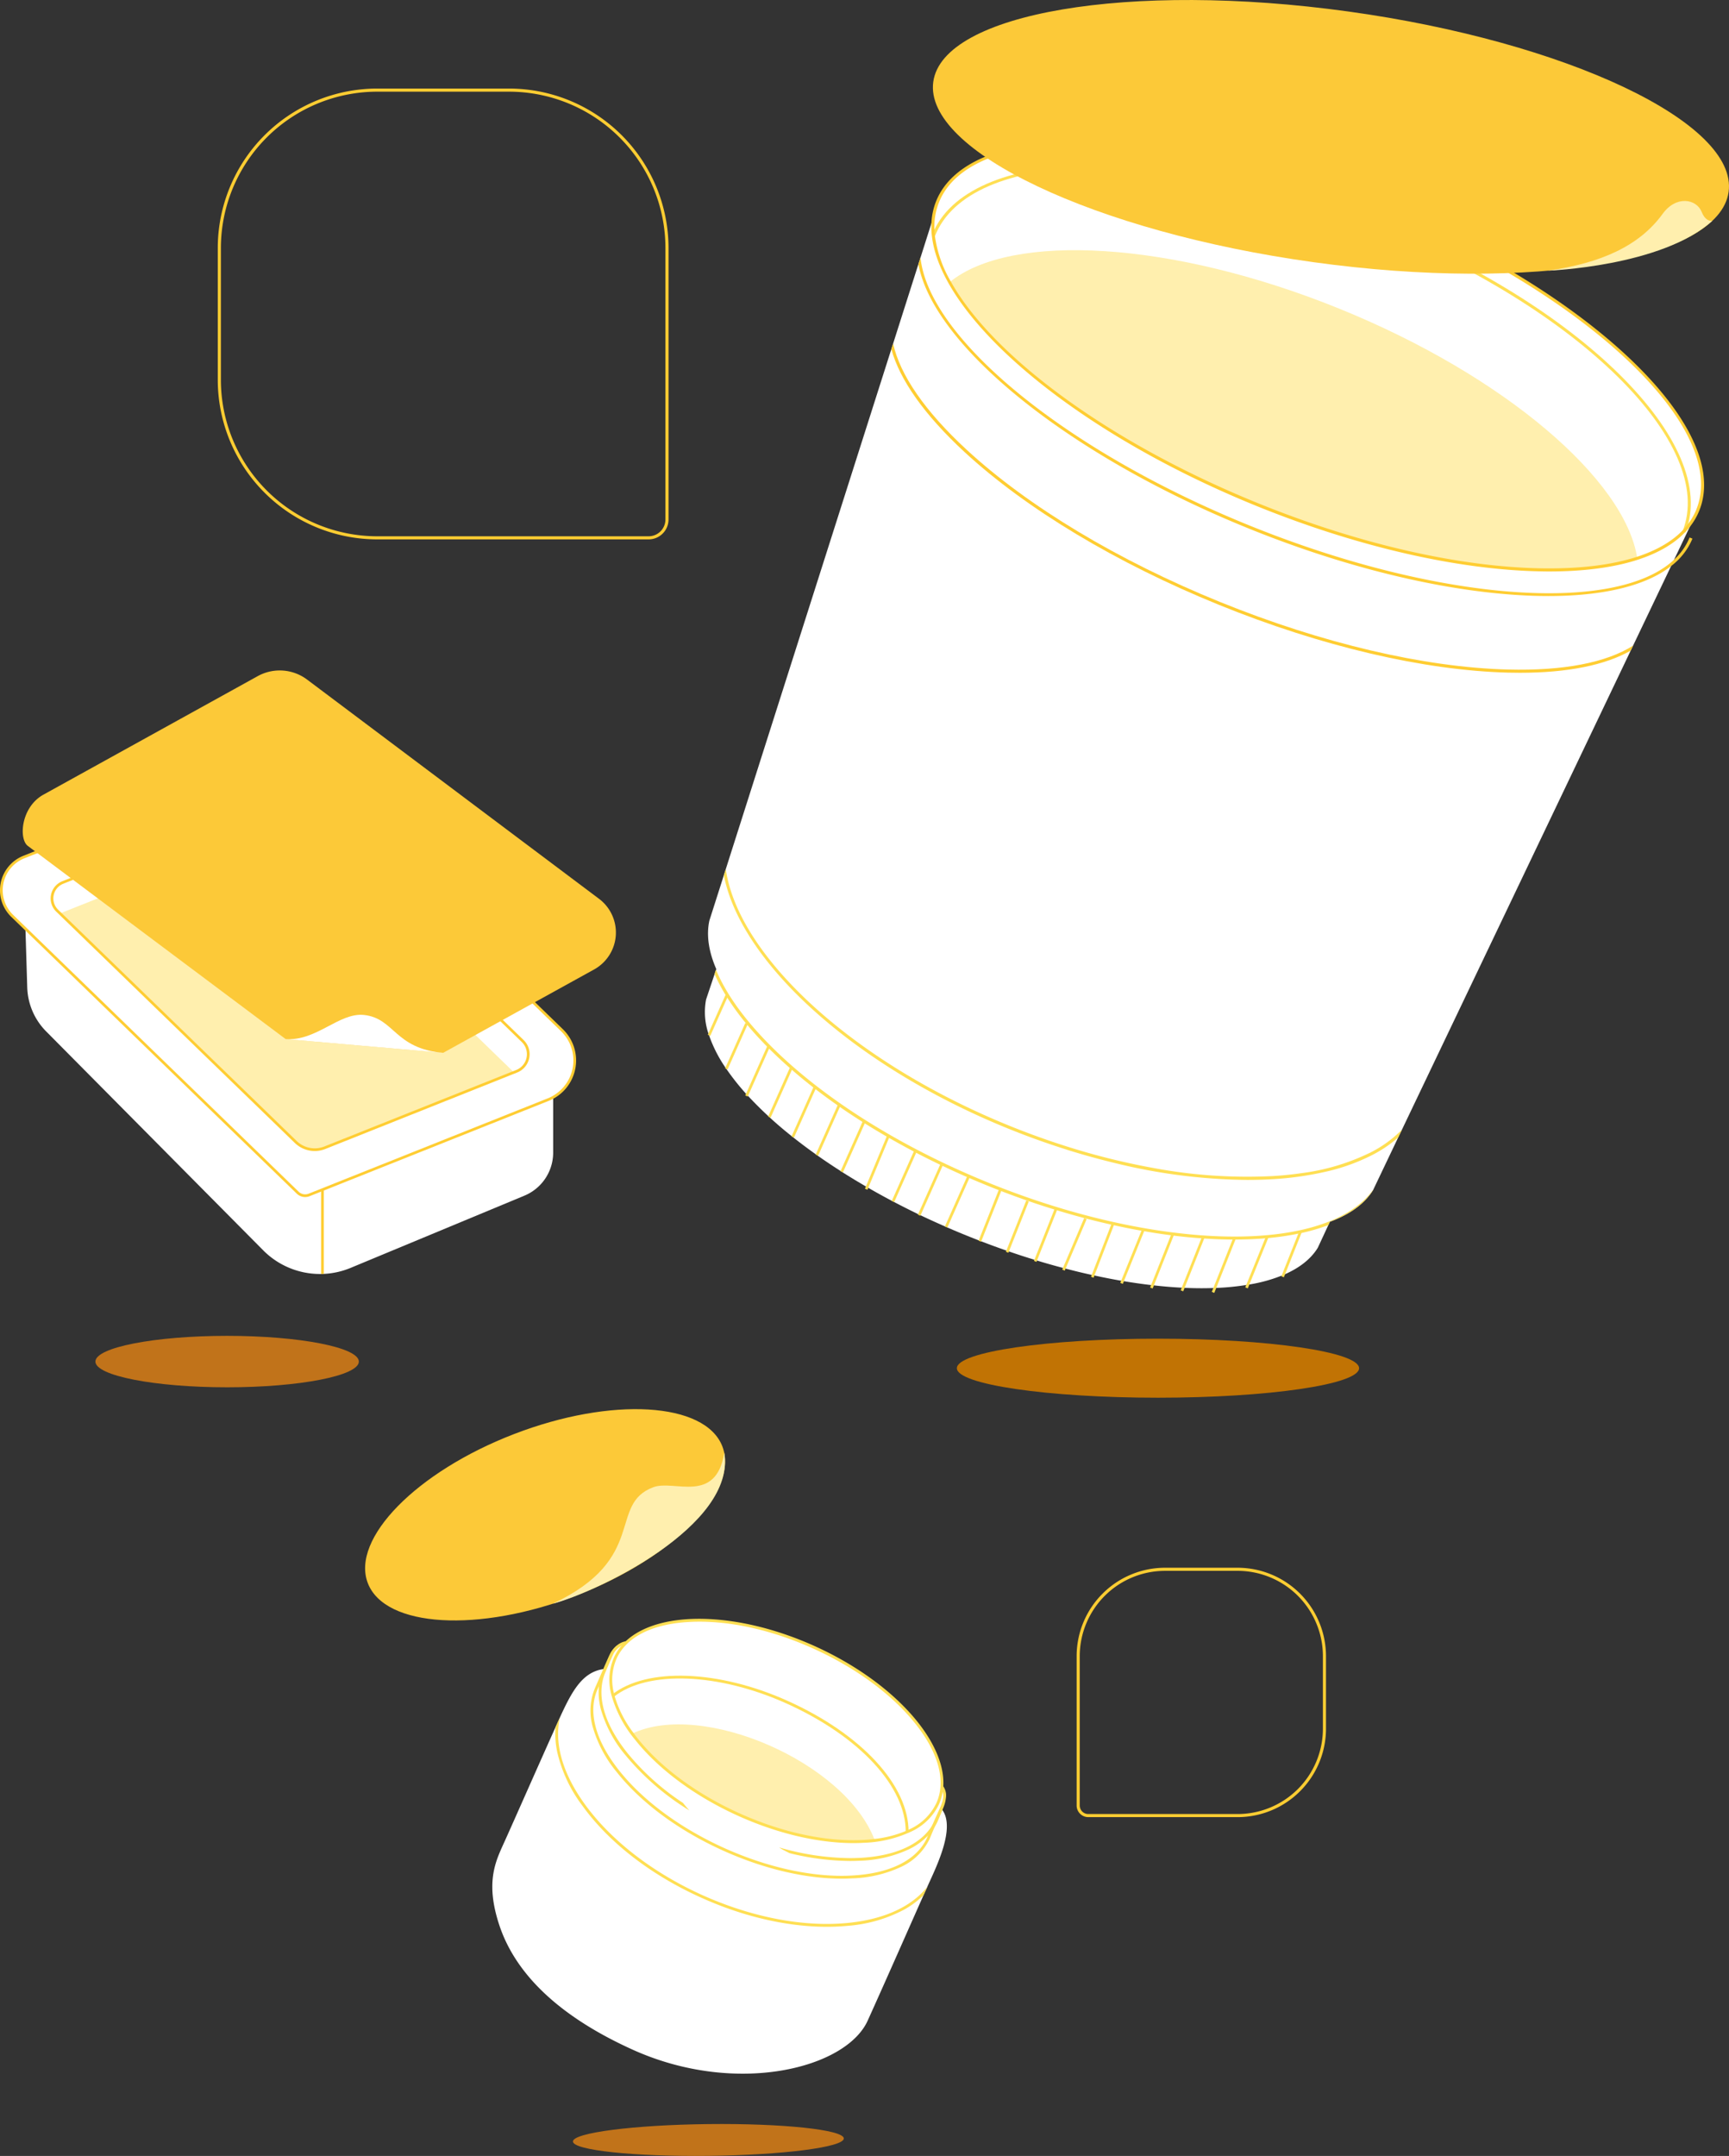 <svg xmlns="http://www.w3.org/2000/svg" width="480.244" height="598.751" viewBox="0 0 480.244 598.751">
  <rect x="0" y="0" width="480.244" height="598.751" fill="#333333" stroke="none"/>
  <g id="Group_3839" data-name="Group 3839" transform="translate(-3080.805 -938.073)">
    <g id="Group_3795" data-name="Group 3795" transform="translate(3379.85 1373.469)">
      <path id="Path_3604" data-name="Path 3604" d="M3340.734,1320.676h-41.483a3.237,3.237,0,0,1-3.233-3.233v-41.486a24.571,24.571,0,0,1,24.543-24.543h20.173a24.571,24.571,0,0,1,24.543,24.543v20.162A24.577,24.577,0,0,1,3340.734,1320.676Zm-20.173-68.4a23.71,23.71,0,0,0-23.683,23.683v41.486a2.376,2.376,0,0,0,2.374,2.373h41.483a23.718,23.718,0,0,0,23.685-23.7v-20.162a23.712,23.712,0,0,0-23.685-23.683Z" transform="translate(-3296.018 -1251.413)" fill="#fecd32"/>
    </g>
    <g id="Group_3806" data-name="Group 3806" transform="translate(3080.805 1124.274)">
      <g id="Group_3796" data-name="Group 3796" transform="translate(26.5 184.793)">
        <path id="Path_3605" data-name="Path 3605" d="M3136.463,1205.065h0c-20.123,0-36.587,3.215-36.587,7.145h0c0,3.93,16.464,7.145,36.587,7.145h0c20.124,0,36.587-3.215,36.587-7.145h0C3173.05,1208.28,3156.587,1205.065,3136.463,1205.065Z" transform="translate(-3099.876 -1205.065)" fill="#c1731a"/>
      </g>
      <g id="Group_3804" data-name="Group 3804">
        <g id="Group_3797" data-name="Group 3797" transform="translate(6.966 68.39)">
          <path id="Path_3606" data-name="Path 3606" d="M3085.818,1121.294l.6,19.638a18.122,18.122,0,0,0,5.346,12.309l60.323,60.833a22.211,22.211,0,0,0,24.12,4.763l48.284-20.064a12.946,12.946,0,0,0,8.005-11.966v-22.13Z" transform="translate(-3085.818 -1121.294)" fill="#fff"/>
        </g>
        <g id="Group_3798" data-name="Group 3798" transform="translate(0.374 25.713)">
          <path id="Path_3607" data-name="Path 3607" d="M3169.3,1209.436l63.474-25.3a11.845,11.845,0,0,0,3.857-19.508l-72.76-70.535a12.442,12.442,0,0,0-13.267-2.623l-63.28,25.228a9.918,9.918,0,0,0-3.23,16.334l77.184,74.822A7.521,7.521,0,0,0,3169.3,1209.436Z" transform="translate(-3081.073 -1090.58)" fill="#fff"/>
        </g>
        <g id="Group_3799" data-name="Group 3799" transform="translate(0 25.377)">
          <path id="Path_3608" data-name="Path 3608" d="M3165.568,1211.206a3.353,3.353,0,0,1-2.334-.943l-79.3-76.872a10.292,10.292,0,0,1,3.352-16.952l63.148-25.175a13.045,13.045,0,0,1,13.9,2.747l72.808,70.581a12.087,12.087,0,0,1-3.936,19.906l-66.4,26.47A3.349,3.349,0,0,1,3165.568,1211.206Zm-10.314-120.118a12.24,12.24,0,0,0-4.539.871l-63.148,25.176a9.545,9.545,0,0,0-3.108,15.719l79.3,76.87a2.6,2.6,0,0,0,2.773.549l66.4-26.471a11.339,11.339,0,0,0,3.692-18.672l-72.807-70.581A12.3,12.3,0,0,0,3155.253,1091.088Z" transform="translate(-3080.805 -1090.339)" fill="#ffcd32"/>
        </g>
        <g id="Group_3800" data-name="Group 3800" transform="translate(16.583 46.032)">
          <path id="Path_3609" data-name="Path 3609" d="M3219.1,1170.972l-65.585-63.579a7.758,7.758,0,0,0-8.275-1.637l-52.5,20.93,65.468,63.429a7.6,7.6,0,0,0,8.065,1.615Z" transform="translate(-3092.739 -1105.204)" fill="#ffefae"/>
        </g>
        <g id="Group_3801" data-name="Group 3801" transform="translate(14.069 36.527)">
          <path id="Path_3610" data-name="Path 3610" d="M3164.286,1195.3a7.95,7.95,0,0,1-5.534-2.24l-66.261-64.232a5.135,5.135,0,0,1,1.673-8.455l53.776-21.441a7.953,7.953,0,0,1,8.472,1.676l65.888,63.873a5.47,5.47,0,0,1-1.78,9.008l-53.3,21.247A7.917,7.917,0,0,1,3164.286,1195.3Zm-69.844-74.232h0a4.384,4.384,0,0,0-1.428,7.22l66.26,64.234a7.208,7.208,0,0,0,7.673,1.517l53.294-21.247a4.72,4.72,0,0,0,1.538-7.774l-65.887-63.873a7.207,7.207,0,0,0-7.673-1.517Z" transform="translate(-3090.93 -1098.363)" fill="#ffcd32"/>
        </g>
        <g id="Group_3802" data-name="Group 3802" transform="translate(89.196 144.18)">
          <rect id="Rectangle_192" data-name="Rectangle 192" width="0.75" height="23.424" fill="#ffcd32"/>
        </g>
        <g id="Group_3803" data-name="Group 3803" transform="translate(6.316)">
          <path id="Path_3611" data-name="Path 3611" d="M3202.123,1178.268l41.937-23.155a11.713,11.713,0,0,0,1.363-19.616l-81.089-60.886a12.659,12.659,0,0,0-13.724-.955l-59.49,32.9c-6.293,3.481-6.907,12.293-4.374,14.238l71.629,53.654" transform="translate(-3085.35 -1072.076)" fill="#fcc938"/>
        </g>
      </g>
      <g id="Group_3805" data-name="Group 3805" transform="translate(79.148 95.629)">
        <path id="Path_3612" data-name="Path 3612" d="M3137.765,1147.628c8.675.756,15.027-7.437,21.971-6.682,8.5.923,8.418,9.332,21.97,10.515Z" transform="translate(-3137.765 -1140.896)" fill="#fff"/>
      </g>
    </g>
    <g id="Group_3808" data-name="Group 3808" transform="translate(3141.294 962.67)">
      <g id="Group_3807" data-name="Group 3807">
        <path id="Path_3613" data-name="Path 3613" d="M3244.012,1080.976H3168.6a44.326,44.326,0,0,1-44.265-44.286v-36.65a44.316,44.316,0,0,1,44.265-44.265h36.669a44.315,44.315,0,0,1,44.265,44.265v75.41A5.532,5.532,0,0,1,3244.012,1080.976ZM3125.2,1036.69a43.465,43.465,0,0,0,43.4,43.427h75.41a4.671,4.671,0,0,0,4.665-4.667v-75.41a43.453,43.453,0,0,0-43.405-43.4H3168.6a43.454,43.454,0,0,0-43.4,43.4Z" transform="translate(-3124.336 -955.775)" fill="#fecd32"/>
      </g>
    </g>
    <g id="Group_3823" data-name="Group 3823" transform="translate(3182.22 1329.426)">
      <g id="Group_3812" data-name="Group 3812" transform="translate(35.322 58.64)">
        <g id="Group_3809" data-name="Group 3809" transform="translate(124.308 52.69)">
          <path id="Path_3614" data-name="Path 3614" d="M3268.9,1299.837c-.086.19-.178.39-.232.508Z" transform="translate(-3268.671 -1299.837)" fill="none"/>
        </g>
        <g id="Group_3810" data-name="Group 3810" transform="translate(124.54 52.301)">
          <path id="Path_3615" data-name="Path 3615" d="M3269.017,1299.557l-.179.389C3268.908,1299.792,3268.977,1299.643,3269.017,1299.557Z" transform="translate(-3268.838 -1299.557)" fill="#fff"/>
        </g>
        <g id="Group_3811" data-name="Group 3811">
          <path id="Path_3616" data-name="Path 3616" d="M3300.3,1335.355c-.07.153-.153.334-.222.514l-.014.014v.014c-.292.639-.653,1.431-1.07,2.362-3.349,7.5-10.311,23.33-15.507,34.822-6,13.312-36.544,21.065-65.28,8.087-21.857-9.88-32.821-22.038-36.975-34.377s-.972-18.189,1.432-23.525c2.362-5.225,10.185-22.955,14.117-31.681l1.209-2.668v-.014c3.321-7.253,6.2-12.561,12.047-13.437a.272.272,0,0,1,.112-.014l.292-.042c.917-2.015,1.167-2.585,1.458-3.224a9.081,9.081,0,0,1,1.571-2.39l.014-.014.014-.014a.791.791,0,0,1,.1-.125,5.185,5.185,0,0,1,2.126-1.362,4.376,4.376,0,0,1,.737-.181c3.251-3.085,8.156-5.03,14.1-5.808a47.922,47.922,0,0,1,6.128-.375c9.49,0,20.746,2.473,31.945,7.531a85.909,85.909,0,0,1,18.606,11.269c.583.459,1.153.931,1.709,1.4,13.269,11.436,15.521,21.079,15.173,26.054.112.208.222.417.306.611a4.21,4.21,0,0,1,.514,2.265,9.623,9.623,0,0,1-1.015,3.168,3.443,3.443,0,0,1,.278.347.073.073,0,0,1,.028.056C3307.844,1319.639,3302.619,1330.227,3300.3,1335.355Z" transform="translate(-3179.21 -1261.918)" fill="#fff"/>
        </g>
      </g>
      <g id="Group_3813" data-name="Group 3813" transform="translate(62.602 64.434)">
        <path id="Path_3617" data-name="Path 3617" d="M3297.612,1308.733a9.476,9.476,0,0,1-1.056,4.21c-.167.375-.347.75-.514,1.126-.138.306-.292.611-.43.931-.4.889-.806,1.793-1.153,2.626,0,.014,0,.014-.014.028-.792,1.848-1.389,3.307-1.4,3.321v.014a16.338,16.338,0,0,1-8.018,7.823,34.564,34.564,0,0,1-13.479,3.154q-1.438.083-2.918.083c-10.171,0-21.76-2.737-32.987-7.809-12.325-5.558-22.816-13.312-29.542-21.829a34.541,34.541,0,0,1-6.544-12.2,16.318,16.318,0,0,1,.569-11.186c.014-.042,1.2-2.751,2.265-5.183.625-1.459,1.237-2.835,1.514-3.446a9.732,9.732,0,0,1,.542-1.056c.014-.014.014-.028.028-.056a7.687,7.687,0,0,1,1.779-2.07,5.151,5.151,0,0,1,2.376-1.1.4.4,0,0,1,.125-.028l.055.389.055.389a4.364,4.364,0,0,0-1.431.487,6.408,6.408,0,0,0-2.237,2.251c-.014.028-.014.042-.028.069a8.808,8.808,0,0,0-.556,1.042c-.584,1.32-2.612,5.975-3.418,7.837-.208.472-.347.778-.347.792-2.807,6.211-.723,14.229,5.878,22.58,6.642,8.42,17.036,16.091,29.236,21.607,11.13,5.016,22.607,7.726,32.667,7.726q1.459,0,2.877-.083c10.615-.57,18.008-4.294,20.815-10.5.014-.042.1-.236.236-.57.237-.6.667-1.626,1.182-2.807,0,0,.014,0,0-.014.361-.82.75-1.723,1.153-2.612.153-.306.292-.625.43-.931.959-2.057,1.876-4.016,1.348-5.836a3.749,3.749,0,0,0-.528-1.125l.333-.222.32-.222c.014.028.028.042.042.07A4.5,4.5,0,0,1,3297.612,1308.733Z" transform="translate(-3198.843 -1266.088)" fill="#ffdf53"/>
      </g>
      <g id="Group_3814" data-name="Group 3814" transform="translate(64.858 65.56)">
        <path id="Path_3618" data-name="Path 3618" d="M3281.9,1301.044c-.737,1.723-1.279,3.043-1.293,3.057v.014a11.862,11.862,0,0,1-.833,1.542c.014.014,0,.028-.014.042a13.716,13.716,0,0,1-1.89,2.446,18.12,18.12,0,0,1-5.28,3.793,34.554,34.554,0,0,1-13.478,3.168c-.959.042-1.931.069-2.918.069a71.315,71.315,0,0,1-16.758-2.168c-.583-.292-1.154-.584-1.723-.889-.417-.208-.792-.472-1.181-.709a72.443,72.443,0,0,0,19.662,2.974c.973,0,1.932-.028,2.876-.07,9.7-.514,16.716-3.682,19.981-8.976,0,0,.014,0,0-.014a10.852,10.852,0,0,0,.833-1.528c.056-.153,1.293-3.154,2.571-5.989a3.612,3.612,0,0,0,.153-.333c.1-.208.194-.4.278-.6.014-.028.028-.07.042-.1Z" transform="translate(-3186.416 -1255.259)" fill="#ffdf53"/>
        <path id="Path_3619" data-name="Path 3619" d="M3225.669,1312.78a71.211,71.211,0,0,1-17.953-15.591,34.579,34.579,0,0,1-6.545-12.214,18.132,18.132,0,0,1-.611-6.739,14.238,14.238,0,0,1,1.181-4.432,2.506,2.506,0,0,1,.125-.292c.305-.709,1.139-2.626,1.945-4.488.014-.014.014-.028.028-.056a7.686,7.686,0,0,1,1.779-2.07c-.139.292-.278.611-.417.945l-.014.014c-.194.458-.417.945-.625,1.431-.014.028-.014.042-.028.069-1.014,2.307-2.056,4.711-2.07,4.766-2.807,6.211-.723,14.229,5.878,22.566a68.531,68.531,0,0,0,15.577,14.02C3224.474,1311.432,3225.058,1312.113,3225.669,1312.78Z" transform="translate(-3200.466 -1266.898)" fill="#ffdf53"/>
      </g>
      <g id="Group_3815" data-name="Group 3815" transform="translate(52.813 85.639)">
        <path id="Path_3620" data-name="Path 3620" d="M3295.16,1328.328c-.292.639-.653,1.431-1.07,2.362a24.886,24.886,0,0,1-5.364,4,39.913,39.913,0,0,1-15.6,4.5c-1.918.181-3.877.278-5.892.278-11.032,0-23.233-2.807-34.988-8.129-13.9-6.267-25.582-15.313-32.9-25.484a39.48,39.48,0,0,1-6.948-14.687,23.966,23.966,0,0,1-.514-7.156l1.209-2.668c-1.64,7.142.722,15.521,6.892,24.053,7.253,10.046,18.828,19.009,32.584,25.234,11.657,5.253,23.747,8.045,34.668,8.045,1.973,0,3.919-.1,5.809-.278C3283.112,1337.416,3290.783,1333.886,3295.16,1328.328Z" transform="translate(-3191.798 -1281.348)" fill="#ffdf53"/>
      </g>
      <g id="Group_3816" data-name="Group 3816" transform="translate(68.636 74.025)">
        <path id="Path_3621" data-name="Path 3621" d="M3285.5,1316.379c.019-6.379-3.134-13.168-9.118-19.635-5.942-6.42-14.377-12.205-24.4-16.73-19.142-8.646-39.208-9.386-48.8-1.8l.491.62c9.369-7.409,29.1-6.627,47.983,1.9,9.925,4.482,18.273,10.2,24.143,16.546,5.848,6.318,8.928,12.921,8.908,19.1Z" transform="translate(-3203.185 -1272.99)" fill="#ffdf53"/>
      </g>
      <g id="Group_3817" data-name="Group 3817" transform="translate(74.18 87.548)">
        <path id="Path_3622" data-name="Path 3622" d="M3207.175,1285.283s6.474,11.421,27.886,21.681,39.507,7.978,39.507,7.978C3266.391,1293.148,3226.592,1276.047,3207.175,1285.283Z" transform="translate(-3207.175 -1282.722)" fill="#ffefae"/>
      </g>
      <g id="Group_3818" data-name="Group 3818" transform="translate(67.86 58.23)">
        <path id="Path_3623" data-name="Path 3623" d="M3259.649,1269.2c-21.607-9.755-43.312-9.977-52.5-1.348a6.841,6.841,0,0,0-.556.542c-.222.222-.43.458-.639.695a14.052,14.052,0,0,0-2.084,3.293,15.817,15.817,0,0,0-.556,10.866,33.55,33.55,0,0,0,6.365,11.867c6.53,8.268,16.715,15.813,28.679,21.218,10.908,4.919,22.177,7.573,32.057,7.573q1.438,0,2.835-.083a33.562,33.562,0,0,0,13.1-3.071,15.9,15.9,0,0,0,7.8-7.6,14.047,14.047,0,0,0,1.042-3.516c.042-.236.084-.486.111-.737s.042-.5.056-.764C3296.111,1295.493,3281.507,1279.082,3259.649,1269.2Zm33.78,43.617a15.2,15.2,0,0,1-7.726,7.378c-.25.125-.514.25-.778.361a31.673,31.673,0,0,1-8.74,2.209c-.959.125-1.946.208-2.974.264-10.407.57-22.663-2.07-34.516-7.42s-21.94-12.811-28.4-20.982c-.333-.431-.667-.861-.973-1.292a31.623,31.623,0,0,1-5.238-10.213v-.014l-.208-.834a14.829,14.829,0,0,1,.722-9.574c2.724-6.031,9.907-9.657,20.218-10.213,10.407-.57,22.664,2.07,34.516,7.434s21.94,12.8,28.4,20.982C3294.124,1299.008,3296.153,1306.79,3293.429,1312.82Z" transform="translate(-3202.626 -1261.623)" fill="#ffdf53"/>
      </g>
      <g id="Group_3819" data-name="Group 3819">
        <path id="Path_3624" data-name="Path 3624" d="M3195.141,1226.64h0c-27.082,10.44-45.352,29.068-40.6,41.4s30.8,13.873,57.881,3.434h0c27.08-10.44,45.35-29.068,40.6-41.4S3222.221,1216.2,3195.141,1226.64Z" transform="translate(-3153.79 -1219.717)" fill="#fcc938"/>
      </g>
      <g id="Group_3820" data-name="Group 3820" transform="translate(52.091 12.111)">
        <path id="Path_3625" data-name="Path 3625" d="M3191.278,1270.373c26.713-12.59,15.216-27.621,28-32.388,5.711-2.13,17.338,4.834,19.674-9.552C3242.271,1248.717,3203.518,1267.143,3191.278,1270.373Z" transform="translate(-3191.278 -1228.433)" fill="#ffefae"/>
      </g>
      <g id="Group_3822" data-name="Group 3822" transform="translate(57.726 198.531)">
        <g id="Group_3821" data-name="Group 3821">
          <path id="Path_3626" data-name="Path 3626" d="M3232.9,1362.614h0c-20.69.233-37.6,2.41-37.569,4.837h0c.027,2.428,16.979,4.223,37.668,3.989h0c20.692-.233,37.6-2.409,37.57-4.837h0C3270.544,1364.176,3253.593,1362.38,3232.9,1362.614Z" transform="translate(-3195.333 -1362.593)" fill="#c1731a"/>
        </g>
      </g>
    </g>
    <g id="Group_3838" data-name="Group 3838" transform="translate(3276.583 938.073)">
      <g id="Group_3824" data-name="Group 3824" transform="translate(69.999 371.781)">
        <path id="Path_3627" data-name="Path 3627" d="M3327.934,1205.632h0c-30.723,0-55.858,3.688-55.858,8.2h0c0,4.506,25.135,8.194,55.858,8.194h0c30.722,0,55.859-3.688,55.859-8.194h0C3383.793,1209.32,3358.656,1205.632,3327.934,1205.632Z" transform="translate(-3272.076 -1205.632)" fill="#c17304"/>
      </g>
      <g id="Group_3837" data-name="Group 3837">
        <g id="Group_3825" data-name="Group 3825" transform="translate(100.26 315.07)">
          <path id="Path_3628" data-name="Path 3628" d="M3337.75,1165.119h0c-24.028-.981-43.781.524-43.9,3.342h0c-.115,2.819,19.45,5.928,43.479,6.909h0c24.029.98,43.782-.524,43.9-3.343h0C3381.344,1169.208,3361.78,1166.1,3337.75,1165.119Z" transform="translate(-3293.854 -1164.819)" fill="#fcc31e"/>
        </g>
        <g id="Group_3826" data-name="Group 3826" transform="translate(63.34 39.371)">
          <path id="Path_3629" data-name="Path 3629" d="M3390.945,984.546h0c58.062,23.568,98.018,61.445,88.794,84.168h0c-9.225,22.724-64.277,22.032-122.337-1.537h0c-58.062-23.568-98.019-61.444-88.794-84.168h0C3277.832,960.285,3332.884,960.977,3390.945,984.546Z" transform="translate(-3267.283 -966.407)" fill="#fff"/>
        </g>
        <g id="Group_3827" data-name="Group 3827" transform="translate(0 56.049)">
          <path id="Path_3630" data-name="Path 3630" d="M3497.494,1064.033l-.847,1.779-1.39,2.9-4.322,9.046-.861,1.82-10.547,22.08-.667,1.39-63.529,133.034-.014.014-1.028,2.14-6.865,14.4-.111.222c-2.39,3.863-6.517,6.795-12.005,8.81l-.431.931-2.932,6.308c-1.973,3.2-5.239,5.7-9.56,7.531a42.824,42.824,0,0,1-9.88,2.724,70.467,70.467,0,0,1-9.171.9c-1.167.042-2.363.07-3.571.07q-2.542,0-5.211-.125-4.127-.208-8.518-.709c-2.71-.306-5.475-.709-8.324-1.181q-4-.688-8.17-1.6-3.939-.855-8-1.931c-2.613-.681-5.266-1.431-7.934-2.251q-3.855-1.167-7.8-2.543c-2.543-.875-5.113-1.82-7.684-2.821-1.251-.472-2.488-.973-3.738-1.473-1.918-.778-3.807-1.57-5.669-2.39-2.529-1.112-5.016-2.237-7.448-3.4-2.487-1.195-4.933-2.432-7.309-3.682-2.473-1.292-4.877-2.626-7.2-3.974q-3.647-2.105-7.045-4.266v-.014c-2.39-1.515-4.7-3.057-6.892-4.613-2.349-1.667-4.585-3.335-6.712-5.03a108.875,108.875,0,0,1-12.7-11.714,66.676,66.676,0,0,1-5.739-7.2,37.8,37.8,0,0,1-4.808-9.324,18.734,18.734,0,0,1-.82-9.949l2.362-7.045.375-1.126.028-.055.07-.209c-2.1-4.835-2.807-9.393-1.918-13.479l4.016-12.589.542-1.709,45.98-144.4.5-1.542v-.014l7.017-22.052.583-1.806,3.03-9.532.625-1.973,1.278-4,.222.083,3.307,1.348.861.347,28.93,11.742,145.442,59.041,29.388,11.922.847.347,1.556.625Z" transform="translate(-3221.7 -978.41)" fill="#fff"/>
        </g>
        <g id="Group_3828" data-name="Group 3828" transform="translate(2.709 269.356)">
          <path id="Path_3631" data-name="Path 3631" d="M3406.665,1192.837l-.111.222c-2.39,3.863-6.517,6.795-12.005,8.81l-.431.931a53.623,53.623,0,0,1-7.92,2.293,77.731,77.731,0,0,1-9.2,1.348q-4.294.375-8.962.375h-.111q-4.211,0-8.685-.32c-2.751-.181-5.586-.458-8.476-.82-2.682-.347-5.405-.75-8.184-1.251q-4.148-.709-8.407-1.681c-5.169-1.14-10.463-2.529-15.8-4.169-5.113-1.556-10.3-3.349-15.479-5.364-1.153-.445-2.293-.889-3.446-1.362-1.807-.736-3.6-1.487-5.378-2.265-2.529-1.084-5-2.223-7.448-3.391-2.487-1.181-4.918-2.4-7.323-3.654q-3.835-2.022-7.531-4.141c-2.307-1.32-4.544-2.682-6.74-4.057q-3.564-2.251-6.906-4.572-3.5-2.439-6.753-4.961-3.419-2.647-6.545-5.391-3.355-2.918-6.336-5.919l-.278-.278q-3.147-3.189-5.725-6.308a72.276,72.276,0,0,1-5.558-7.643,51.465,51.465,0,0,1-3.28-6.169c.083-.32.167-.639.278-.959a1.039,1.039,0,0,1,.1-.167v-.028a.03.03,0,0,0,.028-.028c2.709,6.517,7.67,13.506,14.771,20.7,14.534,14.729,36.183,28.388,60.944,38.435,43.423,17.633,86.985,19.912,103.576,5.433A20.976,20.976,0,0,0,3406.665,1192.837Z" transform="translate(-3223.649 -1131.92)" fill="#ffdf53"/>
        </g>
        <g id="Group_3829" data-name="Group 3829" transform="translate(68.01 69.478)">
          <path id="Path_3632" data-name="Path 3632" d="M3270.645,996.95c17.077-13.919,61.762-11.48,108.282,7.4h0c45.889,18.628,79.344,47.486,82.684,69.271-23.124,7.326-62.924,2.4-104.868-14.623S3281.913,1017.286,3270.645,996.95Z" transform="translate(-3270.645 -988.074)" fill="#ffefae"/>
        </g>
        <g id="Group_3830" data-name="Group 3830" transform="translate(59.319 71.556)">
          <path id="Path_3633" data-name="Path 3633" d="M3264.39,991.362v.014c4.072,22.371,41.061,52.844,91.487,73.312,30.862,12.534,60.722,18.856,83.511,18.856,15.021,0,26.957-2.751,34.058-8.309v-.014a18.308,18.308,0,0,0,5.933-7.615l-.792-.32a17.133,17.133,0,0,1-4.28,6.128v.014c-16.188,15.2-65.669,11.741-118.11-9.532-51.5-20.912-88.958-52.163-91.223-74.312v-.014Z" transform="translate(-3264.39 -989.57)" fill="#ffcd32"/>
        </g>
        <g id="Group_3831" data-name="Group 3831" transform="translate(51.801 95.415)">
          <path id="Path_3634" data-name="Path 3634" d="M3259.48,1006.74v.014c1.89,8.671,8.823,18.773,20.412,29.472,17.077,15.771,42.075,30.792,70.394,42.283s56.721,18.161,79.953,18.759c15.452.4,27.332-1.918,34.766-6.642l-.667,1.39c-7.045,4.03-17.495,6.156-30.765,6.156-1.1,0-2.209-.014-3.349-.042-23.344-.612-51.843-7.281-80.259-18.828s-53.511-26.609-70.657-42.436c-11.1-10.255-17.995-20.023-20.329-28.569Z" transform="translate(-3258.98 -1006.74)" fill="#ffcd32"/>
        </g>
        <g id="Group_3832" data-name="Group 3832" transform="translate(5.28 241.371)">
          <path id="Path_3635" data-name="Path 3635" d="M3412.809,1186.287a34.711,34.711,0,0,1-6.962,4.766,55.032,55.032,0,0,1-13.867,4.919,87.8,87.8,0,0,1-13.951,1.918q-3.5.208-7.143.208a158.614,158.614,0,0,1-36.753-4.683q-6.669-1.6-13.436-3.724v-.014q-8.129-2.543-16.271-5.85c-43.242-17.55-74.354-46.452-78.926-70.338.208-.57.375-1.14.542-1.709,3.349,23.858,34.739,53.4,78.717,71.255q7.92,3.21,15.854,5.725a193.359,193.359,0,0,0,23.552,5.906h.014a141.489,141.489,0,0,0,33.808,2.362q4.085-.25,7.837-.792a61.155,61.155,0,0,0,18.939-5.586h.014a33.6,33.6,0,0,0,9.074-6.517Z" transform="translate(-3225.5 -1111.78)" fill="#ffdf53"/>
        </g>
        <g id="Group_3833" data-name="Group 3833" transform="translate(63.116 45.677)">
          <path id="Path_3636" data-name="Path 3636" d="M3476.375,1073.121l-.8-.316c9.566-24.231-29.227-62.333-86.477-84.936s-111.61-21.279-121.177,2.953l-.8-.317c9.739-24.671,64.6-26.214,122.291-3.435S3486.116,1048.45,3476.375,1073.121Z" transform="translate(-3267.123 -970.945)" fill="#ffdf53"/>
        </g>
        <g id="Group_3834" data-name="Group 3834" transform="translate(62.911 38.94)">
          <path id="Path_3637" data-name="Path 3637" d="M3428.876,1002.938a272.173,272.173,0,0,0-37.643-18.675c-44.729-18.147-87.526-22.747-109.328-13.576-6.684,2.793-11.394,6.892-13.576,12.283a18.488,18.488,0,0,0-1.334,6.211c-1.042,23.177,36.934,56.832,90.361,78.522,28.138,11.408,56.416,17.855,79.648,18.147.542.014,1.084.014,1.626.014,17.925,0,30.945-3.807,37.712-10.894a2.025,2.025,0,0,0,.181-.167c.389-.417.751-.848,1.1-1.292a18.06,18.06,0,0,0,2.64-4.516C3487.4,1051.39,3465.671,1024.989,3428.876,1002.938Zm50.579,65.739a17.407,17.407,0,0,1-2.251,3.946,20.275,20.275,0,0,1-1.431,1.709c-3,3.168-7.309,5.669-12.8,7.462-6.892,2.237-15.632,3.335-25.97,3.21-23.122-.292-51.287-6.725-79.314-18.106-41.644-16.9-73.867-40.991-85.331-61.6a34.033,34.033,0,0,1-4.391-12.589,15.542,15.542,0,0,1-.139-1.792,18.246,18.246,0,0,1,1.292-7.628c2.154-5.336,6.864-9.352,13.548-12.075,7.073-2.89,16.355-4.335,27.207-4.335,22.316,0,51.232,6.086,81.023,18.189a276.342,276.342,0,0,1,36.448,17.925c37.115,21.927,59.18,48.244,52.107,65.669Z" transform="translate(-3266.975 -966.097)" fill="#ffcd32"/>
        </g>
        <g id="Group_3835" data-name="Group 3835" transform="translate(63.34)">
          <path id="Path_3638" data-name="Path 3638" d="M3382.665,941.265h0c60.752,8.408,108.289,30.953,105.639,50.1s-54.525,27.937-115.275,19.528h0c-60.751-8.408-108.29-30.955-105.638-50.1S3321.913,932.856,3382.665,941.265Z" transform="translate(-3267.284 -938.073)" fill="#fcc938"/>
        </g>
        <g id="Group_3836" data-name="Group 3836" transform="translate(234.194 55.817)">
          <path id="Path_3639" data-name="Path 3639" d="M3390.242,997.6c14.756-2.12,25.379-6.874,31.839-15.781,3.765-5.193,9.393-4.17,10.849-.528,1.169,2.922,2.956,2.457,2.956,2.457C3421.88,996.463,3390.242,997.6,3390.242,997.6Z" transform="translate(-3390.242 -978.243)" fill="#ffefae"/>
        </g>
      </g>
      <line id="Line_47" data-name="Line 47" x1="6.301" y2="14.151" transform="translate(67.017 326.607)" fill="none" stroke="#ffdf53" stroke-width="0.75"/>
      <line id="Line_48" data-name="Line 48" x1="6.237" y2="14.008" transform="translate(59.519 323.478)" fill="none" stroke="#ffdf53" stroke-width="0.75"/>
      <line id="Line_49" data-name="Line 49" x1="6.301" y2="14.151" transform="translate(52.257 319.532)" fill="none" stroke="#ffdf53" stroke-width="0.75"/>
      <line id="Line_50" data-name="Line 50" x1="6.191" y2="14.875" transform="translate(44.816 315.406)" fill="none" stroke="#ffdf53" stroke-width="0.75"/>
      <line id="Line_51" data-name="Line 51" x1="6.266" y2="14.072" transform="translate(38.022 311.355)" fill="none" stroke="#ffdf53" stroke-width="0.75"/>
      <line id="Line_52" data-name="Line 52" x1="6.231" y2="13.993" transform="translate(31.127 306.807)" fill="none" stroke="#ffdf53" stroke-width="0.75"/>
      <line id="Line_53" data-name="Line 53" x1="6.188" y2="13.896" transform="translate(24.412 301.874)" fill="none" stroke="#ffdf53" stroke-width="0.75"/>
      <line id="Line_54" data-name="Line 54" x1="6.189" y2="13.899" transform="translate(17.918 296.343)" fill="none" stroke="#ffdf53" stroke-width="0.75"/>
      <line id="Line_55" data-name="Line 55" x1="6.218" y2="13.964" transform="translate(11.57 290.422)" fill="none" stroke="#ffdf53" stroke-width="0.75"/>
      <line id="Line_56" data-name="Line 56" x1="5.6" y2="12.575" transform="translate(5.97 284.275)" fill="none" stroke="#ffdf53" stroke-width="0.75"/>
      <line id="Line_57" data-name="Line 57" x1="5.03" y2="11.297" transform="translate(1.165 276.233)" fill="none" stroke="#ffdf53" stroke-width="0.75"/>
      <line id="Line_58" data-name="Line 58" x1="5.714" y2="14.398" transform="translate(76.383 330.311)" fill="none" stroke="#ffdf53" stroke-width="0.75"/>
      <line id="Line_59" data-name="Line 59" x1="5.657" y2="14.252" transform="translate(83.964 333.531)" fill="none" stroke="#ffdf53" stroke-width="0.75"/>
      <line id="Line_60" data-name="Line 60" x1="5.714" y2="14.398" transform="translate(91.76 335.92)" fill="none" stroke="#ffdf53" stroke-width="0.75"/>
      <line id="Line_61" data-name="Line 61" x1="6.088" y2="14.306" transform="translate(99.615 338.435)" fill="none" stroke="#ffdf53" stroke-width="0.75"/>
      <line id="Line_62" data-name="Line 62" x1="5.742" y2="14.847" transform="translate(107.614 339.878)" fill="none" stroke="#ffdf53" stroke-width="0.75"/>
      <line id="Line_63" data-name="Line 63" x1="6.041" y2="14.895" transform="translate(115.743 341.527)" fill="none" stroke="#ffdf53" stroke-width="0.75"/>
      <line id="Line_64" data-name="Line 64" x1="5.942" y2="14.972" transform="translate(124.034 342.735)" fill="none" stroke="#ffdf53" stroke-width="0.75"/>
      <line id="Line_65" data-name="Line 65" x1="5.942" y2="14.971" transform="translate(132.526 343.517)" fill="none" stroke="#ffdf53" stroke-width="0.75"/>
      <line id="Line_66" data-name="Line 66" x1="5.94" y2="14.966" transform="translate(141.151 343.967)" fill="none" stroke="#ffdf53" stroke-width="0.75"/>
      <line id="Line_67" data-name="Line 67" x1="5.787" y2="14.253" transform="translate(150.454 343.417)" fill="none" stroke="#ffdf53" stroke-width="0.75"/>
      <line id="Line_68" data-name="Line 68" x1="4.962" y2="12.502" transform="translate(160.478 342.088)" fill="none" stroke="#ffdf53" stroke-width="0.75"/>
    </g>
  </g>
</svg>
